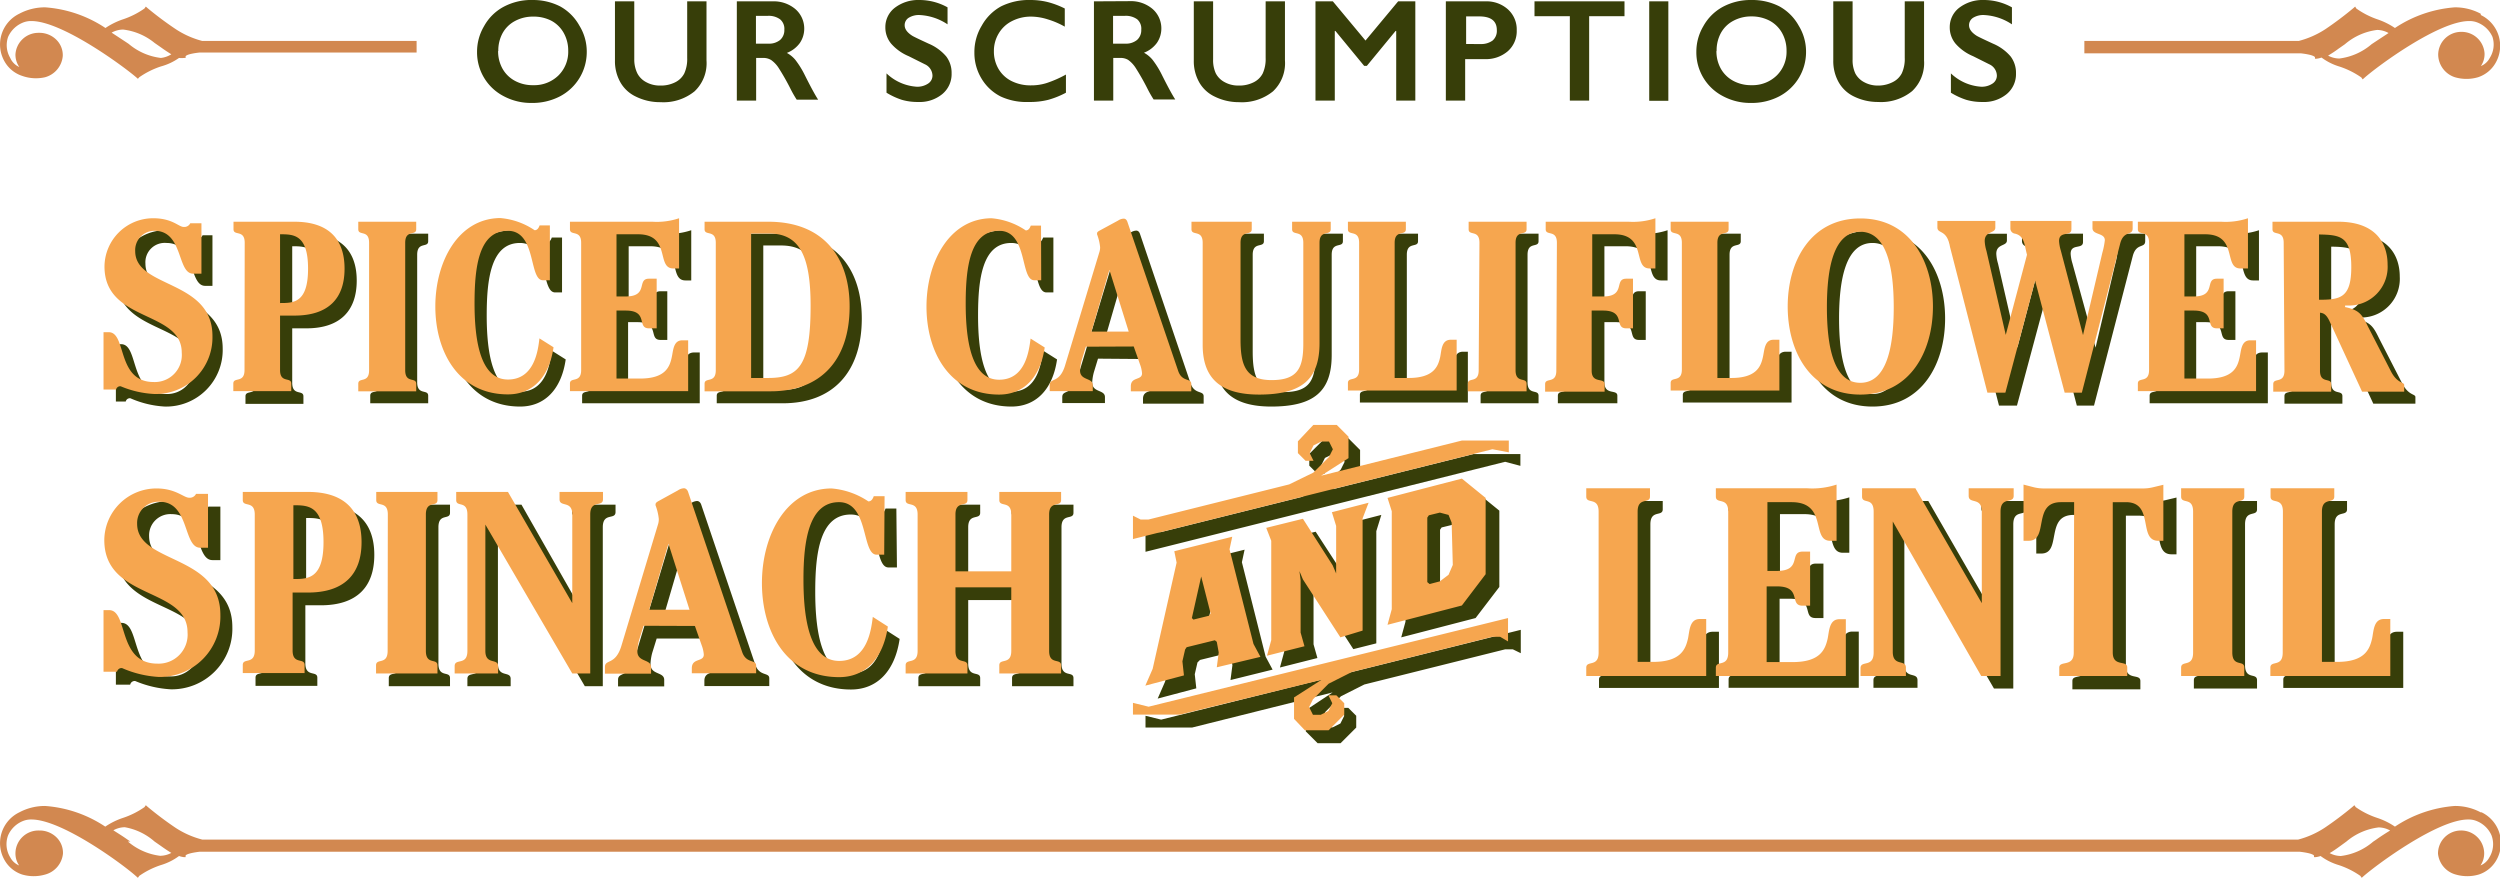 <svg id="Layer_1" data-name="Layer 1" xmlns="http://www.w3.org/2000/svg" viewBox="0 0 129.44 45.45"><defs><style>.cls-1{fill:#373e09;}.cls-2{fill:#f6a64f;}.cls-3{fill:#d28850;}</style></defs><title>spice-cauliflower-spinach-and-lentil</title><path class="cls-1" d="M6 17.82h.27c.94 0 .39 2.58 2.33 2.58a1.4 1.4 0 0 0 1.45-1.52c0-2.21-4-1.56-4-4.46a2.52 2.52 0 0 1 2.52-2.5c1 0 1.32.45 1.58.45a.34.34 0 0 0 .34-.19H11v2.62h-.38c-.84 0-.5-2.22-2-2.22a1 1 0 0 0-1.09 1.07c0 1.94 4 1.46 4 4.4a2.93 2.93 0 0 1-3 3 5.11 5.11 0 0 1-1.78-.43.22.22 0 0 0-.24.17H6zM13.3 13.19c0-.7-.58-.34-.58-.7v-.39h3.15c1.76 0 2.6.88 2.6 2.43S17.62 17 15.87 17h-.74v2.82c0 .7.58.34.58.7v.39h-3v-.39c0-.36.58 0 .58-.7zm1.83 3.12c.69 0 1.45 0 1.45-1.78s-.76-1.78-1.45-1.78zM19.73 13.19c0-.7-.56-.34-.56-.7v-.39h3v.39c0 .36-.57 0-.57.7v6.6c0 .7.57.34.57.7v.39h-3v-.39c0-.36.56 0 .56-.7zM29.1 15.14h-.36c-.74 0-.32-2.56-1.82-2.56s-1.72 1.87-1.72 3.76c0 2.07.35 3.94 1.73 3.94s1.56-1.53 1.63-2.13l.73.46c-.22 1.54-1.08 2.44-2.36 2.44-2.58 0-3.76-2.23-3.76-4.55s1.18-4.56 3.36-4.58a3.71 3.71 0 0 1 1.78.63c.16 0 .22-.15.26-.25h.53zM30.72 13.19c0-.7-.58-.34-.58-.7v-.39h4.26a3.64 3.64 0 0 0 1.39-.18v2.6h-.3c-.9 0-.1-1.77-1.83-1.77h-1.11V16H33c1.2 0 .55-.92 1.2-.92h.35v2.52h-.35c-.65 0 0-.92-1.2-.92h-.48v3.55h1.22c1.29 0 1.53-.58 1.64-1.1.08-.36.08-.88.55-.88h.3v2.63h-6.09v-.39c0-.36.58 0 .58-.7zM37.69 13.19c0-.7-.58-.34-.58-.7v-.39h3.3c2.92 0 4.21 1.91 4.21 4.39 0 2.76-1.48 4.39-4.09 4.39h-3.42v-.39c0-.36.58 0 .58-.7zm1.83 7h.87c1.58 0 2.21-.6 2.21-3.74 0-2.63-.6-3.74-2.16-3.74h-.92zM54.54 15.14h-.36c-.74 0-.32-2.56-1.82-2.56s-1.72 1.87-1.72 3.76c0 2.07.35 3.94 1.73 3.94s1.55-1.53 1.63-2.13l.73.46c-.22 1.54-1.08 2.44-2.36 2.44-2.58 0-3.76-2.23-3.76-4.55s1.18-4.56 3.36-4.58a3.71 3.71 0 0 1 1.78.63c.16 0 .22-.15.26-.25h.53zM56.85 18.57l-.21.69a2.45 2.45 0 0 0-.09.54c0 .54.66.36.66.76v.31H55v-.31c0-.4.5-.07.79-1l1.77-5.85a.87.87 0 0 0 .05-.29 2.61 2.61 0 0 0-.16-.67c0-.09 0-.12.15-.2l.94-.51a.57.57 0 0 1 .29-.1c.09 0 .16.06.2.19l2.61 7.71c.2.6.68.36.68.68v.38h-3.14v-.25c0-.51.58-.29.58-.67a1.6 1.6 0 0 0-.1-.45l-.33-.94zm2.22-.78l-1-3.2-.93 3.2zM65.44 12.1v.39c0 .36-.58 0-.58.7v5c0 1.32.25 2.11 1.61 2.11s1.64-.64 1.64-1.89V13.2c0-.7-.58-.34-.58-.7v-.4h2v.39c0 .36-.58 0-.58.7v5.19c0 1.86-.89 2.67-3.13 2.67-2.07 0-2.92-.91-2.92-2.57V13.2c0-.7-.58-.34-.58-.7v-.4zM71 13.19c0-.7-.58-.34-.58-.7v-.39h3v.39c0 .36-.58 0-.58.7v7h.72c1.29 0 1.53-.58 1.64-1.1.08-.36.08-.88.55-.88H76v2.63h-5.59v-.39c0-.36.58 0 .58-.7zM77.22 13.19c0-.7-.56-.34-.56-.7v-.39h3v.39c0 .36-.57 0-.57.7v6.6c0 .7.57.34.57.7v.39h-3v-.39c0-.36.56 0 .56-.7zM81.24 13.19c0-.7-.58-.34-.58-.7v-.39h4.29a3.65 3.65 0 0 0 1.39-.18v2.6H86c-.9 0-.1-1.77-1.83-1.77h-1.1V16h.59c1.2 0 .55-.92 1.2-.92h.35v2.52h-.35c-.65 0 0-.92-1.2-.92h-.59v3.11c0 .7.67.34.67.7v.39h-3.08v-.39c0-.36.58 0 .58-.7zM87.71 13.19c0-.7-.58-.34-.58-.7v-.39h3v.39c0 .36-.58 0-.58.7v7h.72c1.29 0 1.53-.58 1.64-1.1.08-.36.08-.88.55-.88h.3v2.63h-5.63v-.39c0-.36.58 0 .58-.7zM100.71 16.49c0 2.33-1.18 4.56-3.76 4.56s-3.76-2.23-3.76-4.56 1.18-4.56 3.76-4.56 3.76 2.23 3.76 4.56m-3.76-3.91c-1.38 0-1.73 1.87-1.73 3.91s.35 3.91 1.73 3.91 1.73-1.89 1.73-3.91-.35-3.91-1.73-3.91M108.42 21h-.89L106 15.15 104.43 21h-.93l-1.94-7.56c-.16-.92-.65-.64-.65-1v-.34h3v.35c0 .31-.55.16-.55.69a2.12 2.12 0 0 0 .09.51l1 4.35 1.1-4.15c-.14-.51-.12-1-.66-1.1a.27.27 0 0 1-.2-.26v-.39h3.16v.43c0 .4-.64.06-.64.61a2.09 2.09 0 0 0 .09.49l1.2 4.37 1-4.26a4 4 0 0 0 .13-.65c0-.4-.64-.26-.64-.63v-.36h2.08v.38c0 .39-.45.08-.64.76zM111.89 13.19c0-.7-.58-.34-.58-.7v-.39h4.26a3.65 3.65 0 0 0 1.39-.18v2.6h-.3c-.9 0-.1-1.77-1.83-1.77h-1.12V16h.48c1.2 0 .55-.92 1.2-.92h.35v2.52h-.35c-.65 0 0-.92-1.2-.92h-.48v3.55h1.22c1.29 0 1.53-.58 1.64-1.1.08-.36.08-.88.55-.88h.3v2.63h-6.12v-.39c0-.36.58 0 .58-.7zM118.87 13.2c0-.7-.58-.34-.58-.7v-.4h3.4c2 0 2.56 1.17 2.56 2.22a2 2 0 0 1-2 2.12H122v.08c.75.15.89.41 1.18 1l1.18 2.3c.34.68.7.56.7.74v.34h-2.18l-1.69-3.66c-.15-.31-.28-.41-.49-.43v3c0 .7.58.34.58.7v.39h-3v-.39c0-.36.58 0 .58-.7zm1.83 2.95c1.1 0 1.67-.1 1.67-1.69s-.56-1.67-1.67-1.69z"/><path class="cls-2" d="M5.36 17.2h.27c.94 0 .39 2.58 2.33 2.58a1.4 1.4 0 0 0 1.45-1.52c0-2.21-4-1.56-4-4.46a2.52 2.52 0 0 1 2.52-2.5c1 0 1.32.45 1.58.45a.34.34 0 0 0 .34-.19h.58v2.61H10c-.84 0-.5-2.22-2-2.22A1 1 0 0 0 7 13c0 1.94 4 1.46 4 4.4a2.93 2.93 0 0 1-3 3 5.11 5.11 0 0 1-1.75-.4.22.22 0 0 0-.24.17h-.65zM12.67 12.57c0-.7-.58-.34-.58-.7v-.39h3.15c1.76 0 2.6.88 2.6 2.43s-.84 2.43-2.6 2.43h-.74v2.82c0 .7.58.34.58.7v.39h-3v-.39c0-.36.58 0 .58-.7zm1.83 3.12c.69 0 1.45 0 1.45-1.78s-.76-1.78-1.45-1.78zM19.11 12.57c0-.7-.56-.34-.56-.7v-.39h3v.39c0 .36-.57 0-.57.7v6.6c0 .7.57.34.57.7v.39h-3v-.39c0-.36.56 0 .56-.7zM28.47 14.51h-.36c-.74 0-.32-2.56-1.82-2.56s-1.72 1.87-1.72 3.76c0 2.07.35 3.94 1.73 3.94s1.56-1.53 1.63-2.13l.73.46c-.22 1.54-1.08 2.44-2.36 2.44-2.58 0-3.76-2.23-3.76-4.55s1.18-4.56 3.36-4.58a3.71 3.71 0 0 1 1.78.63c.16 0 .22-.15.26-.25h.53zM30.09 12.57c0-.7-.58-.34-.58-.7v-.39h4.26a3.64 3.64 0 0 0 1.39-.18v2.6h-.3c-.9 0-.1-1.77-1.83-1.77h-1.11v3.22h.48c1.2 0 .55-.92 1.2-.92h.4V17h-.4c-.65 0 0-.92-1.2-.92h-.48v3.52h1.22c1.29 0 1.53-.58 1.64-1.1.08-.36.08-.88.55-.88h.3v2.63h-6.12v-.39c0-.36.58 0 .58-.7zM37.06 12.57c0-.7-.58-.34-.58-.7v-.39h3.3c2.92 0 4.21 1.91 4.21 4.39 0 2.76-1.48 4.39-4.09 4.39h-3.42v-.39c0-.36.58 0 .58-.7zm1.83 7h.87c1.58 0 2.21-.6 2.21-3.74 0-2.63-.6-3.74-2.16-3.74h-.92zM53.91 14.51h-.36c-.74 0-.32-2.56-1.82-2.56S50 13.82 50 15.72c0 2.07.35 3.94 1.73 3.94s1.55-1.53 1.63-2.13l.73.46c-.22 1.54-1.08 2.44-2.36 2.44-2.58 0-3.76-2.23-3.76-4.55s1.18-4.56 3.36-4.58a3.71 3.71 0 0 1 1.78.63c.16 0 .22-.15.26-.25h.53zM56.22 17.95l-.21.69a2.45 2.45 0 0 0-.09.54c0 .54.66.36.66.76v.31h-2.23v-.31c0-.4.5-.07.79-1l1.77-5.85a.87.87 0 0 0 .05-.29 2.59 2.59 0 0 0-.16-.67c0-.09 0-.12.15-.2l.94-.51a.56.56 0 0 1 .29-.1c.09 0 .16.06.2.19L61 19.2c.2.6.68.36.68.68v.38h-3.13V20c0-.51.58-.29.58-.67a1.59 1.59 0 0 0-.1-.45l-.33-.94zm2.22-.78l-1-3.2-.93 3.2zM64.81 11.48v.39c0 .36-.58 0-.58.7v5c0 1.32.25 2.11 1.61 2.11s1.64-.64 1.64-1.89v-5.22c0-.7-.58-.34-.58-.7v-.39h2v.39c0 .36-.58 0-.58.7v5.19c0 1.86-.89 2.67-3.13 2.67-2.07 0-2.92-.91-2.92-2.57v-5.29c0-.7-.58-.34-.58-.7v-.39zM70.37 12.57c0-.7-.58-.34-.58-.7v-.39h3v.39c0 .36-.58 0-.58.7v7h.72c1.29 0 1.53-.58 1.64-1.1.07-.36.07-.88.55-.88h.3v2.63h-5.63v-.39c0-.36.58 0 .58-.7zM76.6 12.57c0-.7-.56-.34-.56-.7v-.39h3v.39c0 .36-.57 0-.57.7v6.6c0 .7.57.34.57.7v.39H76v-.39c0-.36.56 0 .56-.7zM80.61 12.57c0-.7-.58-.34-.58-.7v-.39h4.29a3.65 3.65 0 0 0 1.39-.18v2.6h-.3c-.9 0-.1-1.77-1.83-1.77h-1.14v3.22H83c1.2 0 .55-.92 1.2-.92h.35V17h-.35c-.65 0 0-.92-1.2-.92h-.59v3.11c0 .7.67.34.67.7v.39H80v-.39c0-.36.58 0 .58-.7zM87.08 12.57c0-.7-.58-.34-.58-.7v-.39h3v.39c0 .36-.58 0-.58.7v7h.72c1.29 0 1.53-.58 1.64-1.1.08-.36.08-.88.55-.88h.3v2.63H86.5v-.39c0-.36.58 0 .58-.7zM100.08 15.87c0 2.33-1.18 4.56-3.76 4.56s-3.76-2.23-3.76-4.56 1.18-4.56 3.76-4.56 3.76 2.23 3.76 4.56M96.32 12c-1.38 0-1.73 1.87-1.73 3.91s.35 3.91 1.73 3.91 1.73-1.89 1.73-3.91S97.7 12 96.32 12M107.79 20.33h-.89l-1.53-5.8-1.54 5.8h-.93l-1.94-7.56c-.16-.92-.65-.64-.65-1v-.33h3v.35c0 .31-.55.16-.55.69a2.11 2.11 0 0 0 .09.51l1 4.35 1.1-4.15c-.14-.51-.12-1-.66-1.1a.27.27 0 0 1-.2-.26v-.39h3.16v.43c0 .4-.64.06-.64.61a2.09 2.09 0 0 0 .09.49l1.15 4.38 1-4.26a3.94 3.94 0 0 0 .13-.65c0-.4-.64-.26-.64-.63v-.36h2.08v.38c0 .39-.45.08-.64.76zM111.27 12.57c0-.7-.58-.34-.58-.7v-.39H115a3.64 3.64 0 0 0 1.39-.18v2.6H116c-.9 0-.1-1.77-1.83-1.77h-1.07v3.22h.48c1.2 0 .55-.92 1.2-.92h.35V17h-.35c-.65 0 0-.92-1.2-.92h-.48v3.52h1.22c1.29 0 1.53-.58 1.64-1.1.08-.36.08-.88.55-.88h.3v2.63h-6.12v-.39c0-.36.58 0 .58-.7zM118.24 12.57c0-.7-.58-.34-.58-.7v-.39h3.4c2 0 2.56 1.17 2.56 2.22a2 2 0 0 1-2 2.12h-.2v.08c.75.15.89.41 1.18 1l1.18 2.3c.34.68.7.56.7.74v.34h-2.18l-1.69-3.66c-.15-.31-.28-.41-.49-.43v3c0 .7.58.34.58.7v.39h-3v-.39c0-.36.58 0 .58-.7zm1.83 2.95c1.1 0 1.67-.1 1.67-1.69s-.56-1.67-1.67-1.69z"/><path class="cls-1" d="M83.43 27.15c0-.78-.64-.37-.64-.78v-.43h3.3v.43c0 .4-.64 0-.64.78v7.78h.79c1.43 0 1.69-.64 1.82-1.22.08-.4.08-1 .61-1H89v2.91h-6.21v-.43c0-.4.64 0 .64-.78zM90.14 27.15c0-.78-.64-.37-.64-.78v-.43h4.71a4 4 0 0 0 1.54-.19v2.87h-.33c-1 0-.11-2-2-2h-1.26v3.56h.53c1.33 0 .61-1 1.33-1h.39V32H94c-.72 0 0-1-1.33-1h-.53v3.92h1.34c1.43 0 1.69-.64 1.82-1.22.08-.4.08-1 .61-1h.33v2.91H89.5v-.43c0-.4.64 0 .64-.78zM103.27 31.89v-4.74c0-.78-.68-.37-.68-.82v-.39h2.33v.39c0 .44-.68 0-.68.82v8.5h-1l-4.64-8v6.75c0 .78.68.37.68.82v.39H97v-.39c0-.44.68 0 .68-.82v-7.25c0-.78-.6-.37-.6-.78v-.43h2.76zM108.05 26.66h-.68c-.76 0-.9.5-1 1s-.14 1-.68 1h-.26v-2.91l.5.13a2.2 2.2 0 0 0 .51.07h5.24a2.2 2.2 0 0 0 .51-.07l.5-.12v2.94h-.26c-.54 0-.58-.51-.68-1s-.24-1-1-1h-.68v7.78c0 .78.75.37.75.78v.43h-3.52v-.43c0-.4.75 0 .75-.78zM114.21 27.15c0-.78-.62-.37-.62-.78v-.43h3.27v.43c0 .4-.62 0-.62.78v7.29c0 .78.62.37.62.78v.43h-3.27v-.43c0-.4.62 0 .62-.78zM118.86 27.15c0-.78-.64-.37-.64-.78v-.43h3.3v.43c0 .4-.64 0-.64.78v7.78h.79c1.43 0 1.69-.64 1.82-1.22.08-.4.08-1 .61-1h.33v2.91h-6.21v-.43c0-.4.64 0 .64-.78zM6 32.25h.29c1 0 .42 2.77 2.5 2.77a1.5 1.5 0 0 0 1.56-1.62c0-2.36-4.31-1.66-4.31-4.78a2.7 2.7 0 0 1 2.7-2.67c1 0 1.41.48 1.69.48a.37.37 0 0 0 .36-.2h.62V29H11c-.9 0-.54-2.38-2.11-2.38a1.1 1.1 0 0 0-1.17 1.14c0 2.08 4.31 1.56 4.31 4.71a3.13 3.13 0 0 1-3.18 3.22A5.47 5.47 0 0 1 7 35.26a.24.24 0 0 0-.26.19H6zM13.85 27.3c0-.75-.62-.36-.62-.75v-.42h3.37c1.88 0 2.78.94 2.78 2.6s-.9 2.61-2.78 2.61h-.79v3c0 .75.62.36.62.75v.42h-3.2v-.42c0-.39.62 0 .62-.75zm2 3.34c.74 0 1.56 0 1.56-1.91s-.82-1.91-1.56-1.91zM20.74 27.3c0-.75-.6-.36-.6-.75v-.42h3.16v.42c0 .39-.6 0-.6.75v7.06c0 .75.6.36.6.75v.42h-3.17v-.42c0-.39.6 0 .6-.75zM30.28 31.89V27.3c0-.75-.66-.36-.66-.79v-.38h2.25v.38c0 .43-.66 0-.66.79v8.23h-.93l-4.5-7.71v6.54c0 .75.66.36.66.79v.38H24.2v-.38c0-.43.66 0 .66-.79V27.3c0-.75-.58-.36-.58-.75v-.42H27zM34 33.06l-.23.74a2.65 2.65 0 0 0-.09.58c0 .58.71.39.71.82v.34H32v-.34c0-.43.54-.08.85-1.09l1.89-6.27a.91.91 0 0 0 .05-.31 2.79 2.79 0 0 0-.17-.71c0-.09 0-.13.16-.22l1-.55a.61.61 0 0 1 .31-.11c.09 0 .18.07.22.2l2.79 8.26c.21.64.73.39.73.72v.4h-3.36v-.27c0-.55.62-.31.62-.71a1.71 1.71 0 0 0-.11-.48l-.35-1zm2.38-.83l-1.11-3.43-1 3.42zM46.44 29.38H46c-.79 0-.35-2.74-1.95-2.74s-1.84 2-1.84 4c0 2.22.38 4.22 1.85 4.22s1.66-1.64 1.74-2.28l.78.5c-.24 1.65-1.15 2.62-2.52 2.62-2.77 0-4-2.39-4-4.87s1.26-4.89 3.6-4.9a4 4 0 0 1 1.91.67c.17 0 .24-.16.28-.27h.56zM50.13 31.07v3.29c0 .75.62.36.62.75v.42h-3.2v-.42c0-.39.62 0 .62-.75V27.3c0-.75-.62-.36-.62-.75v-.42h3.2v.42c0 .39-.62 0-.62.75v2.94H53V27.3c0-.75-.62-.36-.62-.75v-.42h3.2v.42c0 .39-.62 0-.62.75v7.06c0 .75.62.36.62.75v.42H52.4v-.42c0-.39.62 0 .62-.75v-3.29zM77.93 23.91l-18.62 4.66v-1.22l.4.2h.4l7.29-1.82 1.21-.61.81-.81.2-.4-.2-.4H69l-.4.2-.2.4.2.4h-.41l-.4-.4v-.61l.81-.81h1.21l.61.61v1.11l-1.42.92 7.29-1.82h2.43v.61zm.4 9.71h-.4l-7.29 1.82-1.21.61-.81.81-.2.4.2.4H69l.4-.2.2-.4-.2-.41h.41l.41.41v.61l-.81.81h-1.19l-.61-.61v-1.1l1.39-.92-7.28 1.82h-2.41v-.61l.81.2 18.62-4.65v1.21zm-14.62 1.59l.1-.77-.12-.55-.1-.08-1.46.36-.13.13-.14.61.08.73-2 .53.38-.87 1.24-5.5-.12-.59 3-.75-.14.65L65.53 34l.36.67zm-.81-4.71v-.3.32l-.44 2.12.08.08.81-.2.08-.12zm8.36-3v5.81l-1.19.3-1.94-3-.18-.43.06.47v2.71l.2.71-1.94.49.22-.81v-5.06l-.27-.69 1.9-.47 1.54 2.37.18.42v-2.46l-.22-.71 1.9-.49zM76.4 32l-3.85 1 .22-.81v-5.06l-.22-.69 3.85-1 1.23 1v3.95zm-.53-4.29l-.22-.42-.44-.12-.57.14-.08.12v3.34l.12.1.53-.14.44-.34.22-.51z"/><path class="cls-2" d="M82.77 26.49c0-.78-.64-.37-.64-.78v-.43h3.3v.43c0 .4-.64 0-.64.78v7.78h.79c1.43 0 1.69-.64 1.82-1.22.08-.4.08-1 .61-1h.33V35h-6.21v-.43c0-.4.64 0 .64-.78zM89.48 26.49c0-.78-.64-.37-.64-.78v-.43h4.71a4 4 0 0 0 1.54-.19V28h-.33c-1 0-.11-2-2-2h-1.25v3.56H92c1.33 0 .61-1 1.33-1h.39v2.8h-.39c-.72 0 0-1-1.33-1h-.53v3.92h1.34c1.43 0 1.69-.64 1.82-1.22.08-.4.08-1 .61-1h.33V35h-6.73v-.43c0-.4.64 0 .64-.78zM102.61 31.23v-4.74c0-.78-.68-.37-.68-.82v-.39h2.33v.39c0 .44-.68 0-.68.82V35h-1L98 27v6.75c0 .78.68.37.68.82V35h-2.35v-.4c0-.44.68 0 .68-.82v-7.29c0-.78-.6-.37-.6-.78v-.43h2.76zM107.39 26h-.68c-.76 0-.9.5-1 1s-.14 1-.68 1h-.26v-2.91l.5.13a2.2 2.2 0 0 0 .51.07H111a2.2 2.2 0 0 0 .51-.07l.5-.12V28h-.26c-.54 0-.58-.51-.68-1s-.24-1-1-1h-.68v7.78c0 .78.75.37.75.78V35h-3.52v-.43c0-.4.75 0 .75-.78zM113.55 26.49c0-.78-.62-.37-.62-.78v-.43h3.27v.43c0 .4-.62 0-.62.78v7.29c0 .78.62.37.62.78V35h-3.27v-.43c0-.4.62 0 .62-.78zM118.2 26.49c0-.78-.64-.37-.64-.78v-.43h3.3v.43c0 .4-.64 0-.64.78v7.78h.78c1.43 0 1.69-.64 1.82-1.22.08-.4.08-1 .61-1h.33V35h-6.21v-.43c0-.4.64 0 .64-.78zM5.36 31.59h.29c1 0 .42 2.77 2.5 2.77a1.5 1.5 0 0 0 1.56-1.62c0-2.36-4.31-1.66-4.31-4.78a2.7 2.7 0 0 1 2.7-2.67c1 0 1.41.48 1.69.48a.36.36 0 0 0 .36-.2h.62v2.79h-.4c-.9 0-.54-2.38-2.11-2.38a1.1 1.1 0 0 0-1.16 1.14c0 2.08 4.31 1.56 4.31 4.71a3.13 3.13 0 0 1-3.18 3.22 5.47 5.47 0 0 1-1.91-.46.24.24 0 0 0-.26.19h-.7zM13.19 26.64c0-.75-.62-.36-.62-.75v-.42h3.37c1.88 0 2.78.94 2.78 2.6s-.9 2.61-2.78 2.61h-.79v3c0 .75.62.36.62.75v.42h-3.2v-.42c0-.39.62 0 .62-.75zm2 3.34c.74 0 1.56 0 1.56-1.91s-.82-1.91-1.56-1.91zM20.08 26.64c0-.75-.6-.36-.6-.75v-.42h3.17v.42c0 .39-.6 0-.6.75v7.06c0 .75.6.36.6.75v.42h-3.18v-.42c0-.39.6 0 .6-.75zM29.63 31.23v-4.59c0-.75-.66-.36-.66-.79v-.38h2.25v.38c0 .43-.66 0-.66.79v8.23h-.93l-4.5-7.71v6.54c0 .75.66.36.66.79v.38h-2.25v-.38c0-.43.66 0 .66-.79v-7.06c0-.75-.58-.36-.58-.75v-.42h2.68zM33.32 32.4l-.23.74a2.65 2.65 0 0 0-.09.58c0 .58.71.39.71.82v.34h-2.39v-.34c0-.43.54-.08.85-1.09l1.89-6.27a.91.91 0 0 0 .05-.31 2.79 2.79 0 0 0-.17-.71c0-.09 0-.13.16-.22l1-.55a.61.61 0 0 1 .31-.11c.09 0 .18.07.22.2l2.79 8.26c.21.64.73.39.73.72v.4h-3.33v-.26c0-.55.62-.31.62-.71a1.71 1.71 0 0 0-.11-.48l-.35-1zm2.38-.83l-1.09-3.42-1 3.42zM45.78 28.72h-.39c-.79 0-.39-2.72-1.95-2.72s-1.84 2-1.84 4c0 2.22.38 4.22 1.85 4.22s1.66-1.64 1.74-2.28l.78.5c-.24 1.65-1.15 2.62-2.52 2.62-2.77 0-4-2.39-4-4.87s1.26-4.89 3.6-4.9a4 4 0 0 1 1.91.67c.17 0 .24-.16.28-.27h.56zM49.47 30.41v3.29c0 .75.62.36.62.75v.42h-3.2v-.42c0-.39.62 0 .62-.75v-7.06c0-.75-.62-.36-.62-.75v-.42h3.2v.42c0 .39-.62 0-.62.75v2.94h2.89v-2.94c0-.75-.62-.36-.62-.75v-.42h3.2v.42c0 .39-.62 0-.62.75v7.06c0 .75.62.36.62.75v.42h-3.2v-.42c0-.39.62 0 .62-.75v-3.29zM77.27 23.26l-18.61 4.65V26.7l.4.2h.4l7.29-1.82 1.25-.61.81-.81.2-.4-.2-.4h-.4l-.4.2-.2.4.2.4h-.41l-.4-.4v-.61L68 22h1.21l.61.61v1.11l-1.42.91 7.29-1.82h2.43v.61zm.4 9.71h-.4L70 34.79l-1.21.61-.81.81-.2.4.2.4h.4l.4-.2.2-.4-.2-.41h.41l.41.41V37l-.81.81h-1.23l-.56-.59v-1.11l1.42-.91-7.34 1.8h-2.42v-.61l.81.2L78.08 32v1.21zM63 34.55l.1-.77-.1-.55-.1-.08-1.46.36-.08.12-.14.61.08.73-2 .53.38-.87 1.24-5.5-.12-.59 3-.75-.14.65 1.24 4.9.36.67zm-.81-4.71v-.3.32L61.71 32l.08.08.81-.2.08-.12zm8.36-3v5.81L69.4 33l-1.94-3-.18-.43.06.47v2.71l.2.71-1.94.49.22-.81V28l-.26-.67 1.9-.47L69 29.27l.18.42v-2.46l-.22-.71 1.9-.49zm5.14 4.51l-3.85 1 .22-.81v-5.07l-.22-.69 3.85-1 1.23 1v3.95zm-.53-4.29l-.16-.4-.45-.12-.57.14-.08.12v3.34l.12.1.53-.14.45-.34.22-.51z"/><path class="cls-3" d="M128.44 42.06a2.8 2.8 0 0 0-1.35-.33A6.45 6.45 0 0 0 124 42.8a3.65 3.65 0 0 0-.91-.45 4.27 4.27 0 0 1-1.12-.56l-.07-.1-.09.08a17.74 17.74 0 0 1-1.45 1.09 4.63 4.63 0 0 1-1.37.61H10.47a4.63 4.63 0 0 1-1.38-.61 17.46 17.46 0 0 1-1.45-1.09l-.09-.08-.07.1a4.29 4.29 0 0 1-1.12.56 3.69 3.69 0 0 0-.91.45 6.44 6.44 0 0 0-3.11-1.07 2.8 2.8 0 0 0-1.34.33 1.77 1.77 0 0 0-.76 2.48 1.63 1.63 0 0 0 .91.74 2.13 2.13 0 0 0 1.19 0 1.25 1.25 0 0 0 .92-1.08 1.12 1.12 0 0 0-.32-.83 1.24 1.24 0 0 0-.87-.37H2a1.19 1.19 0 0 0-1.2 1.15 1.1 1.1 0 0 0 .19.66.91.91 0 0 1-.46-.42 1.3 1.3 0 0 1-.11-1.14 1.41 1.41 0 0 1 .85-.77 1.13 1.13 0 0 1 .36-.05c1.57 0 4.72 2.31 5.42 2.94l.09.08.07-.1a4.25 4.25 0 0 1 1.12-.56 3 3 0 0 0 .94-.47 1.1 1.1 0 0 0 .26.06h.08v-.08s0-.11.72-.2h108.74c.69.08.73.19.74.2v.08h.08a1.1 1.1 0 0 0 .26-.06 3 3 0 0 0 .94.47 4.28 4.28 0 0 1 1.12.56l.07.1.09-.08c.71-.62 3.85-2.94 5.42-2.94a1.12 1.12 0 0 1 .36.05 1.41 1.41 0 0 1 .85.77 1.3 1.3 0 0 1-.11 1.14.9.9 0 0 1-.46.42 1.1 1.1 0 0 0 .19-.66 1.19 1.19 0 0 0-1.21-1.15 1.19 1.19 0 0 0-1.18 1.2 1.25 1.25 0 0 0 .92 1.08 2.13 2.13 0 0 0 1.19 0 1.62 1.62 0 0 0 .91-.74 1.77 1.77 0 0 0-.76-2.48m-7 1.51a3.17 3.17 0 0 1 1.67-.73 1.25 1.25 0 0 1 .59.16c-.24.15-.48.3-.73.48l-.15.1a3.16 3.16 0 0 1-1.67.74 1.26 1.26 0 0 1-.58-.15c.18-.1.36-.23.54-.36zm-114.74 0l-.15-.1c-.25-.18-.5-.33-.73-.48a1.25 1.25 0 0 1 .59-.16 3.16 3.16 0 0 1 1.54.74l.33.23c.18.13.36.25.54.36a1.26 1.26 0 0 1-.58.15 3.16 3.16 0 0 1-1.67-.74M128.44.71a2.81 2.81 0 0 0-1.34-.33 6.45 6.45 0 0 0-3.1 1.07 3.73 3.73 0 0 0-.91-.45A4.3 4.3 0 0 1 122 .44l-.06-.1-.09.08a17.86 17.86 0 0 1-1.45 1.09 4.64 4.64 0 0 1-1.38.61h-11.1v.64h11.2c.69.08.73.19.74.2v.08h.08a1.18 1.18 0 0 0 .26-.06 3 3 0 0 0 .94.47 4.32 4.32 0 0 1 1.12.56l.07.1.09-.08c.7-.62 3.85-2.94 5.42-2.94a1.12 1.12 0 0 1 .36.05 1.41 1.41 0 0 1 .85.77 1.29 1.29 0 0 1-.14 1.09.9.9 0 0 1-.46.42 1.09 1.09 0 0 0 .19-.66 1.19 1.19 0 0 0-1.22-1.11 1.19 1.19 0 0 0-1.18 1.2 1.25 1.25 0 0 0 .87 1.15 2.12 2.12 0 0 0 1.19 0 1.63 1.63 0 0 0 .91-.74 1.77 1.77 0 0 0-.76-2.48m-5.51 1.41l-.15.1a3.16 3.16 0 0 1-1.67.74 1.26 1.26 0 0 1-.58-.15c.18-.11.37-.23.54-.36l.33-.23a3.16 3.16 0 0 1 1.67-.74 1.25 1.25 0 0 1 .59.16l-.73.48M21.57 2.12h-11.1a4.6 4.6 0 0 1-1.37-.61A17.4 17.4 0 0 1 7.64.42L7.55.34l-.07.1A4.27 4.27 0 0 1 6.37 1a3.72 3.72 0 0 0-.91.45A6.45 6.45 0 0 0 2.34.38 2.81 2.81 0 0 0 1 .71a1.77 1.77 0 0 0-.76 2.48 1.63 1.63 0 0 0 .91.74A2.12 2.12 0 0 0 2.33 4a1.25 1.25 0 0 0 .92-1.1 1.12 1.12 0 0 0-.32-.83 1.24 1.24 0 0 0-.85-.37H2A1.19 1.19 0 0 0 .8 2.81a1.11 1.11 0 0 0 .2.66A.91.91 0 0 1 .53 3a1.3 1.3 0 0 1-.11-1.09 1.42 1.42 0 0 1 .85-.77 1.12 1.12 0 0 1 .36-.05C3.2 1.09 6.35 3.4 7.05 4l.09.08.07-.08a4.3 4.3 0 0 1 1.12-.56A3 3 0 0 0 9.27 3a1.09 1.09 0 0 0 .26 0h.08v-.08s0-.12.72-.2h11.24zM8.33 3a3.16 3.16 0 0 1-1.67-.73l-.15-.1-.73-.48a1.26 1.26 0 0 1 .59-.16A3.16 3.16 0 0 1 8 2.22l.33.23c.18.13.36.25.54.36a1.26 1.26 0 0 1-.54.19"/><path class="cls-1" d="M69.01.07L70.7 2.1 72.39.07h.89v5.14h-.99V1.6h-.03l-1.49 1.81h-.14L69.14 1.6h-.03v3.61h-1V.07h.9zM25.79 2.64a1.84 1.84 0 0 0 .23.92 1.61 1.61 0 0 0 .65.63 1.92 1.92 0 0 0 .94.22 1.79 1.79 0 0 0 1.3-.5 1.72 1.72 0 0 0 .51-1.28 1.86 1.86 0 0 0-.23-.92 1.6 1.6 0 0 0-.65-.64 2 2 0 0 0-.94-.21 1.94 1.94 0 0 0-.94.23 1.57 1.57 0 0 0-.64.63 1.88 1.88 0 0 0-.22.92M27.61 0A3.09 3.09 0 0 1 29 .33a2.54 2.54 0 0 1 1 1 2.56 2.56 0 0 1 .38 1.36 2.59 2.59 0 0 1-1.39 2.3 3.08 3.08 0 0 1-1.46.34 3 3 0 0 1-1.45-.35 2.55 2.55 0 0 1-1.38-2.29 2.59 2.59 0 0 1 .36-1.33 2.52 2.52 0 0 1 1-1A3.06 3.06 0 0 1 27.61 0M32.84.07v3a1.63 1.63 0 0 0 .16.73 1.08 1.08 0 0 0 .45.45 1.46 1.46 0 0 0 .73.18 1.65 1.65 0 0 0 .78-.17 1.05 1.05 0 0 0 .47-.46 1.8 1.8 0 0 0 .15-.8V.07h1v3.06a2 2 0 0 1-.62 1.6 2.55 2.55 0 0 1-1.76.56A2.81 2.81 0 0 1 32.92 5a1.8 1.8 0 0 1-.8-.74 2.22 2.22 0 0 1-.28-1.13V.07zM39.78 2.26a.9.9 0 0 0 .61-.19.67.67 0 0 0 .22-.53.64.64 0 0 0-.22-.54 1 1 0 0 0-.63-.18h-.62v1.44zM40 .07a1.73 1.73 0 0 1 1.18.4 1.33 1.33 0 0 1 .46 1 1.31 1.31 0 0 1-.23.76 1.49 1.49 0 0 1-.67.51 1.5 1.5 0 0 1 .44.36 4.62 4.62 0 0 1 .48.77q.47.94.7 1.29h-1.11a5.86 5.86 0 0 1-.31-.54 12.17 12.17 0 0 0-.63-1.11 1.5 1.5 0 0 0-.38-.4.76.76 0 0 0-.42-.11h-.36v2.21h-1V.07zM47.61 0a3 3 0 0 1 1.45.38v.88a2.84 2.84 0 0 0-1.42-.48 1 1 0 0 0-.59.14.45.45 0 0 0-.21.39q0 .29.39.54.11.07.85.41a2.44 2.44 0 0 1 .91.66 1.4 1.4 0 0 1 .28.88 1.34 1.34 0 0 1-.48 1.07 1.84 1.84 0 0 1-1.24.41 2.91 2.91 0 0 1-.85-.11 3.68 3.68 0 0 1-.8-.37v-1a2.5 2.5 0 0 0 1.56.69 1 1 0 0 0 .59-.16.49.49 0 0 0 .23-.42.66.66 0 0 0-.39-.58l-.84-.42a2.47 2.47 0 0 1-.91-.65 1.31 1.31 0 0 1-.3-.85 1.26 1.26 0 0 1 .48-1A2 2 0 0 1 47.61 0M53.36 0a3.74 3.74 0 0 1 .86.1 4.41 4.41 0 0 1 .91.34v.94a4.31 4.31 0 0 0-.89-.38 2.91 2.91 0 0 0-.84-.14 2.13 2.13 0 0 0-1 .23 1.66 1.66 0 0 0-.69.64 1.76 1.76 0 0 0-.25.92 1.78 1.78 0 0 0 .24.92 1.62 1.62 0 0 0 .68.63 2.18 2.18 0 0 0 1 .22 2.64 2.64 0 0 0 .81-.12 5.85 5.85 0 0 0 1-.44v.94a4.47 4.47 0 0 1-.92.37 3.86 3.86 0 0 1-1 .11A3.17 3.17 0 0 1 51.82 5a2.43 2.43 0 0 1-1-.93 2.55 2.55 0 0 1-.37-1.34 2.63 2.63 0 0 1 .38-1.4 2.54 2.54 0 0 1 1-1A3.26 3.26 0 0 1 53.36 0M58.26 2.26a.9.9 0 0 0 .61-.19.67.67 0 0 0 .22-.53.64.64 0 0 0-.21-.54 1 1 0 0 0-.63-.18h-.62v1.44zm.23-2.2a1.73 1.73 0 0 1 1.18.4 1.33 1.33 0 0 1 .46 1 1.31 1.31 0 0 1-.23.76 1.49 1.49 0 0 1-.67.51 1.5 1.5 0 0 1 .44.36 4.62 4.62 0 0 1 .48.77q.47.94.7 1.29h-1.12a5.86 5.86 0 0 1-.31-.54 12.17 12.17 0 0 0-.63-1.11 1.5 1.5 0 0 0-.38-.4A.76.76 0 0 0 58 3h-.36v2.21h-1V.07zM62.81.07v3a1.63 1.63 0 0 0 .14.73 1.08 1.08 0 0 0 .45.45 1.46 1.46 0 0 0 .73.18 1.65 1.65 0 0 0 .78-.17 1.05 1.05 0 0 0 .47-.46 1.8 1.8 0 0 0 .15-.8V.07h1v3.06a2 2 0 0 1-.62 1.6 2.55 2.55 0 0 1-1.76.56A2.81 2.81 0 0 1 62.89 5a1.8 1.8 0 0 1-.8-.74 2.22 2.22 0 0 1-.28-1.13V.07zM76.66 2.28a1 1 0 0 0 .62-.18.66.66 0 0 0 .22-.54q0-.71-.91-.71h-.68v1.43zm.25-2.21a1.65 1.65 0 0 1 1.17.42 1.4 1.4 0 0 1 .45 1.08 1.38 1.38 0 0 1-.46 1.08 1.73 1.73 0 0 1-1.21.41h-1v2.15h-1V.07zM88.87 2.64a1.84 1.84 0 0 0 .23.92 1.61 1.61 0 0 0 .65.63 1.92 1.92 0 0 0 .94.22 1.79 1.79 0 0 0 1.3-.5 1.72 1.72 0 0 0 .51-1.28 1.86 1.86 0 0 0-.23-.92 1.6 1.6 0 0 0-.65-.64 2 2 0 0 0-.94-.22 1.94 1.94 0 0 0-.94.23 1.57 1.57 0 0 0-.64.63 1.88 1.88 0 0 0-.22.92M90.69 0a3.09 3.09 0 0 1 1.44.33 2.54 2.54 0 0 1 1 1 2.56 2.56 0 0 1 .38 1.36 2.59 2.59 0 0 1-1.39 2.3 3.08 3.08 0 0 1-1.46.34 3 3 0 0 1-1.45-.35 2.55 2.55 0 0 1-1.38-2.29 2.59 2.59 0 0 1 .36-1.33 2.53 2.53 0 0 1 1-1 3.06 3.06 0 0 1 1.5-.36M95.92.07v3a1.63 1.63 0 0 0 .14.73 1.08 1.08 0 0 0 .45.45 1.46 1.46 0 0 0 .73.18 1.65 1.65 0 0 0 .76-.18 1.05 1.05 0 0 0 .47-.46 1.78 1.78 0 0 0 .15-.8V.07h1v3.06A2 2 0 0 1 99 4.72a2.55 2.55 0 0 1-1.76.56A2.81 2.81 0 0 1 96 5a1.8 1.8 0 0 1-.8-.74 2.23 2.23 0 0 1-.28-1.13V.07zM102.72 0a3 3 0 0 1 1.45.38v.88a2.84 2.84 0 0 0-1.42-.48 1 1 0 0 0-.59.14.45.45 0 0 0-.21.39q0 .29.39.54.11.07.85.41a2.44 2.44 0 0 1 .91.66 1.4 1.4 0 0 1 .28.88 1.34 1.34 0 0 1-.48 1.07 1.84 1.84 0 0 1-1.24.41 2.91 2.91 0 0 1-.85-.11 3.68 3.68 0 0 1-.8-.37v-1a2.5 2.5 0 0 0 1.56.69 1 1 0 0 0 .59-.16.49.49 0 0 0 .23-.42.66.66 0 0 0-.39-.58l-.84-.42a2.47 2.47 0 0 1-.91-.65 1.31 1.31 0 0 1-.3-.85 1.26 1.26 0 0 1 .48-1 2 2 0 0 1 1.29-.41M84.11.07v.77h-1.83v4.37h-1V.84h-1.83V.07h4.66zM85.39.07h.99v5.15h-.99z"/></svg>